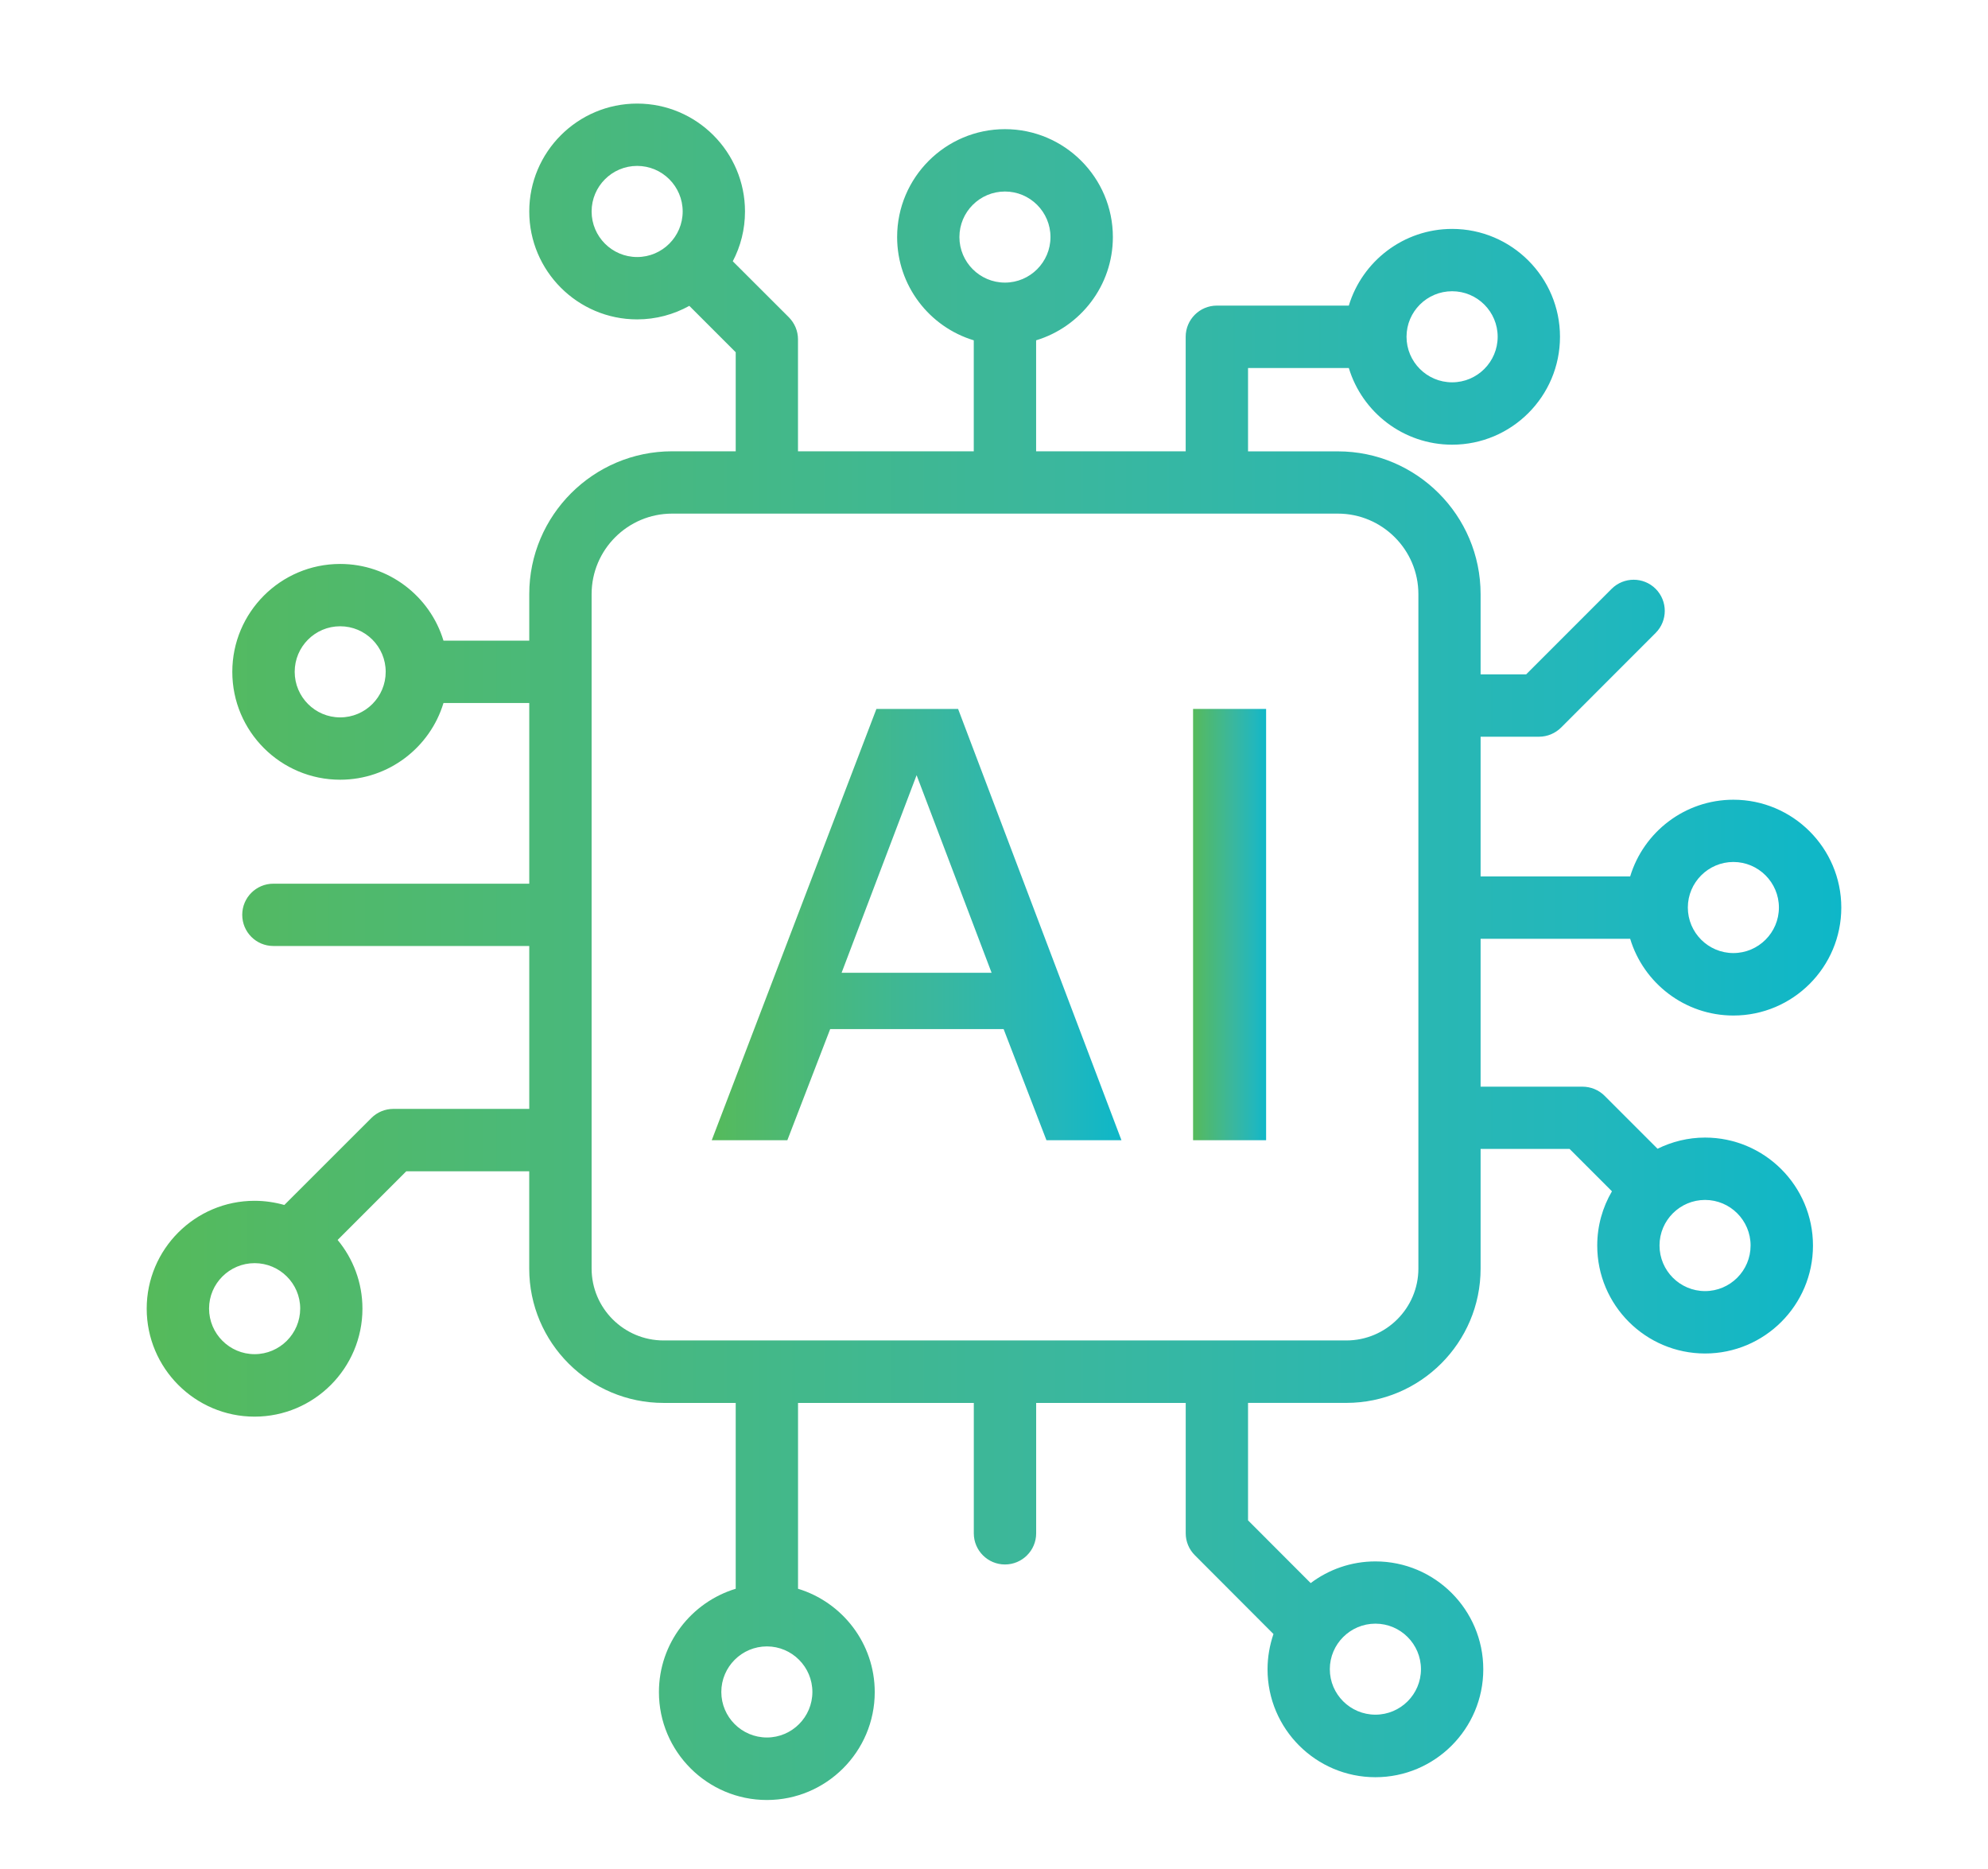 <?xml version="1.0" encoding="utf-8"?>
<!-- Generator: Adobe Illustrator 16.0.0, SVG Export Plug-In . SVG Version: 6.00 Build 0)  -->
<!DOCTYPE svg PUBLIC "-//W3C//DTD SVG 1.1//EN" "http://www.w3.org/Graphics/SVG/1.1/DTD/svg11.dtd">
<svg version="1.1" id="Calque_1" xmlns="http://www.w3.org/2000/svg" xmlns:xlink="http://www.w3.org/1999/xlink" x="0px" y="0px"
	 width="55.667px" height="52.333px" viewBox="0 0 55.667 52.333" enable-background="new 0 0 55.667 52.333" xml:space="preserve">
<linearGradient id="SVGID_1_" gradientUnits="userSpaceOnUse" x1="27.263" y1="85.694" x2="59.918" y2="85.694">
	<stop  offset="0" style="stop-color:#55BA5B"/>
	<stop  offset="0.119" style="stop-color:#50B96B"/>
	<stop  offset="0.546" style="stop-color:#3AB79E"/>
	<stop  offset="0.85" style="stop-color:#22B7BC"/>
	<stop  offset="1" style="stop-color:#0EB7C8"/>
</linearGradient>
<path fill="none" stroke="url(#SVGID_1_)" stroke-width="2" stroke-miterlimit="10" d="M36.417,87.845c0,0-0.778-6.888,4.164-12.676
	c0.435-0.511,0.671-1.159,0.671-1.828v-4.475c0,0,9.912,2.9,11.242,18.979c0,0,2.176-1.934,2.055-5.802
	c0,0,10.519,10.88-1.088,19.704c0,0,0.483-8.462-2.418-9.43c0,0-1.087,3.868-2.175,4.715c0,0,0.483-3.988-2.297-7.132l-0.121-3.385
	c0,0-6.045,1.813-6.407,10.517l-1.45-3.263c0,0-2.78,3.867-1.45,8.703c0,0-7.615-0.483-8.705-8.583
	c-1.088-8.1,3.263-13.66,3.263-13.66l1.451-1.934C33.152,78.296,34.24,85.548,36.417,87.845z"/>
<g>
	<g>
		<linearGradient id="SVGID_2_" gradientUnits="userSpaceOnUse" x1="-101.527" y1="19.804" x2="-79.381" y2="19.804">
			<stop  offset="0" style="stop-color:#55BA5B"/>
			<stop  offset="0.119" style="stop-color:#50B96B"/>
			<stop  offset="0.546" style="stop-color:#3AB79E"/>
			<stop  offset="0.85" style="stop-color:#22B7BC"/>
			<stop  offset="1" style="stop-color:#0EB7C8"/>
		</linearGradient>
		<path fill="none" stroke="url(#SVGID_2_)" stroke-width="1.5" stroke-miterlimit="10" d="M-99.841,12.163L-99.841,12.163
			c6.135-1.753,12.64-1.753,18.774,0l0,0c0.554,0.158,0.936,0.664,0.936,1.242v12.798c0,0.578-0.382,1.084-0.936,1.241l0,0
			c-6.135,1.755-12.639,1.755-18.774,0l0,0c-0.554-0.157-0.936-0.663-0.936-1.241V13.404
			C-100.777,12.827-100.396,12.321-99.841,12.163z"/>
		<linearGradient id="SVGID_3_" gradientUnits="userSpaceOnUse" x1="-93.551" y1="19.804" x2="-87.357" y2="19.804">
			<stop  offset="0" style="stop-color:#55BA5B"/>
			<stop  offset="0.119" style="stop-color:#50B96B"/>
			<stop  offset="0.546" style="stop-color:#3AB79E"/>
			<stop  offset="0.85" style="stop-color:#22B7BC"/>
			<stop  offset="1" style="stop-color:#0EB7C8"/>
		</linearGradient>
		<path fill="none" stroke="url(#SVGID_3_)" stroke-width="1.5" stroke-miterlimit="10" d="M-89.282,20.076
			c0.739-0.428,1.224-1.248,1.171-2.175c-0.073-1.195-1.054-2.155-2.251-2.203c-1.339-0.051-2.439,1.018-2.439,2.346
			c0,0.869,0.472,1.626,1.173,2.032l0,2.661c0,0.648,0.524,1.174,1.172,1.174l0,0c0.649,0,1.174-0.525,1.174-1.174V20.076z"/>
		<linearGradient id="SVGID_4_" gradientUnits="userSpaceOnUse" x1="-98.578" y1="5.03" x2="-82.331" y2="5.03">
			<stop  offset="0" style="stop-color:#55BA5B"/>
			<stop  offset="0.119" style="stop-color:#50B96B"/>
			<stop  offset="0.546" style="stop-color:#3AB79E"/>
			<stop  offset="0.85" style="stop-color:#22B7BC"/>
			<stop  offset="1" style="stop-color:#0EB7C8"/>
		</linearGradient>
		<path fill="none" stroke="url(#SVGID_4_)" stroke-width="1.5" stroke-miterlimit="10" d="M-97.828,11.653V6.531
			c0-4.072,3.301-7.373,7.372-7.373l0,0c4.072,0,7.375,3.301,7.375,7.373v5.122"/>
		<linearGradient id="SVGID_5_" gradientUnits="userSpaceOnUse" x1="-95.629" y1="6.156" x2="-85.28" y2="6.156">
			<stop  offset="0" style="stop-color:#55BA5B"/>
			<stop  offset="0.119" style="stop-color:#50B96B"/>
			<stop  offset="0.546" style="stop-color:#3AB79E"/>
			<stop  offset="0.85" style="stop-color:#22B7BC"/>
			<stop  offset="1" style="stop-color:#0EB7C8"/>
		</linearGradient>
		<path fill="none" stroke="url(#SVGID_5_)" stroke-width="1.5" stroke-miterlimit="10" d="M-94.879,10.955V6.531
			c0-2.443,1.981-4.424,4.424-4.424l0,0c2.443,0,4.426,1.981,4.426,4.424v4.317"/>
	</g>
	<linearGradient id="SVGID_6_" gradientUnits="userSpaceOnUse" x1="-82.747" y1="-4.389" x2="-73.539" y2="-4.389">
		<stop  offset="0" style="stop-color:#55BA5B"/>
		<stop  offset="0.119" style="stop-color:#50B96B"/>
		<stop  offset="0.546" style="stop-color:#3AB79E"/>
		<stop  offset="0.85" style="stop-color:#22B7BC"/>
		<stop  offset="1" style="stop-color:#0EB7C8"/>
	</linearGradient>
	<polyline fill="none" stroke="url(#SVGID_6_)" stroke-width="1.5" stroke-miterlimit="10" points="-81.997,-0.842 -81.997,-7.186 
		-73.539,-7.186 	"/>
	<linearGradient id="SVGID_7_" gradientUnits="userSpaceOnUse" x1="-78.277" y1="5.5" x2="-71.934" y2="5.5">
		<stop  offset="0" style="stop-color:#55BA5B"/>
		<stop  offset="0.119" style="stop-color:#50B96B"/>
		<stop  offset="0.546" style="stop-color:#3AB79E"/>
		<stop  offset="0.85" style="stop-color:#22B7BC"/>
		<stop  offset="1" style="stop-color:#0EB7C8"/>
	</linearGradient>
	
		<line fill="none" stroke="url(#SVGID_7_)" stroke-width="1.5" stroke-miterlimit="10" x1="-78.277" y1="5.5" x2="-71.934" y2="5.5"/>
	<linearGradient id="SVGID_8_" gradientUnits="userSpaceOnUse" x1="-74.289" y1="-7.186" x2="-67.54" y2="-7.186">
		<stop  offset="0" style="stop-color:#55BA5B"/>
		<stop  offset="0.119" style="stop-color:#50B96B"/>
		<stop  offset="0.546" style="stop-color:#3AB79E"/>
		<stop  offset="0.85" style="stop-color:#22B7BC"/>
		<stop  offset="1" style="stop-color:#0EB7C8"/>
	</linearGradient>
	<circle fill="none" stroke="url(#SVGID_8_)" stroke-width="1.5" stroke-miterlimit="10" cx="-70.915" cy="-7.186" r="2.624"/>
	<linearGradient id="SVGID_9_" gradientUnits="userSpaceOnUse" x1="-95.434" y1="-7.186" x2="-88.684" y2="-7.186">
		<stop  offset="0" style="stop-color:#55BA5B"/>
		<stop  offset="0.119" style="stop-color:#50B96B"/>
		<stop  offset="0.546" style="stop-color:#3AB79E"/>
		<stop  offset="0.85" style="stop-color:#22B7BC"/>
		<stop  offset="1" style="stop-color:#0EB7C8"/>
	</linearGradient>
	<circle fill="none" stroke="url(#SVGID_9_)" stroke-width="1.5" stroke-miterlimit="10" cx="-92.059" cy="-7.186" r="2.625"/>
	<linearGradient id="SVGID_10_" gradientUnits="userSpaceOnUse" x1="-72.684" y1="5.5" x2="-65.936" y2="5.5">
		<stop  offset="0" style="stop-color:#55BA5B"/>
		<stop  offset="0.119" style="stop-color:#50B96B"/>
		<stop  offset="0.546" style="stop-color:#3AB79E"/>
		<stop  offset="0.85" style="stop-color:#22B7BC"/>
		<stop  offset="1" style="stop-color:#0EB7C8"/>
	</linearGradient>
	<circle fill="none" stroke="url(#SVGID_10_)" stroke-width="1.5" stroke-miterlimit="10" cx="-69.31" cy="5.5" r="2.624"/>
	<linearGradient id="SVGID_11_" gradientUnits="userSpaceOnUse" x1="-72.684" y1="29.269" x2="-65.936" y2="29.269">
		<stop  offset="0" style="stop-color:#55BA5B"/>
		<stop  offset="0.119" style="stop-color:#50B96B"/>
		<stop  offset="0.546" style="stop-color:#3AB79E"/>
		<stop  offset="0.85" style="stop-color:#22B7BC"/>
		<stop  offset="1" style="stop-color:#0EB7C8"/>
	</linearGradient>
	<circle fill="none" stroke="url(#SVGID_11_)" stroke-width="1.5" stroke-miterlimit="10" cx="-69.31" cy="29.269" r="2.624"/>
	<linearGradient id="SVGID_12_" gradientUnits="userSpaceOnUse" x1="-75.654" y1="19.927" x2="-68.56" y2="19.927">
		<stop  offset="0" style="stop-color:#55BA5B"/>
		<stop  offset="0.119" style="stop-color:#50B96B"/>
		<stop  offset="0.546" style="stop-color:#3AB79E"/>
		<stop  offset="0.85" style="stop-color:#22B7BC"/>
		<stop  offset="1" style="stop-color:#0EB7C8"/>
	</linearGradient>
	<polyline fill="none" stroke="url(#SVGID_12_)" stroke-width="1.5" stroke-miterlimit="10" points="-75.654,13.958 -69.31,13.958 
		-69.31,26.646 	"/>
	<linearGradient id="SVGID_13_" gradientUnits="userSpaceOnUse" x1="-111.598" y1="32.27" x2="-102.391" y2="32.27">
		<stop  offset="0" style="stop-color:#55BA5B"/>
		<stop  offset="0.119" style="stop-color:#50B96B"/>
		<stop  offset="0.546" style="stop-color:#3AB79E"/>
		<stop  offset="0.85" style="stop-color:#22B7BC"/>
		<stop  offset="1" style="stop-color:#0EB7C8"/>
	</linearGradient>
	<polyline fill="none" stroke="url(#SVGID_13_)" stroke-width="1.5" stroke-miterlimit="10" points="-103.141,28.723 
		-103.141,35.066 -111.598,35.066 	"/>
	<linearGradient id="SVGID_14_" gradientUnits="userSpaceOnUse" x1="-111.598" y1="22.379" x2="-105.256" y2="22.379">
		<stop  offset="0" style="stop-color:#55BA5B"/>
		<stop  offset="0.119" style="stop-color:#50B96B"/>
		<stop  offset="0.546" style="stop-color:#3AB79E"/>
		<stop  offset="0.85" style="stop-color:#22B7BC"/>
		<stop  offset="1" style="stop-color:#0EB7C8"/>
	</linearGradient>
	
		<line fill="none" stroke="url(#SVGID_14_)" stroke-width="1.5" stroke-miterlimit="10" x1="-105.256" y1="22.379" x2="-111.598" y2="22.379"/>
	<linearGradient id="SVGID_15_" gradientUnits="userSpaceOnUse" x1="-117.597" y1="35.065" x2="-110.848" y2="35.065">
		<stop  offset="0" style="stop-color:#55BA5B"/>
		<stop  offset="0.119" style="stop-color:#50B96B"/>
		<stop  offset="0.546" style="stop-color:#3AB79E"/>
		<stop  offset="0.85" style="stop-color:#22B7BC"/>
		<stop  offset="1" style="stop-color:#0EB7C8"/>
	</linearGradient>
	<circle fill="none" stroke="url(#SVGID_15_)" stroke-width="1.5" stroke-miterlimit="10" cx="-114.223" cy="35.066" r="2.625"/>
	<linearGradient id="SVGID_16_" gradientUnits="userSpaceOnUse" x1="-117.597" y1="22.378" x2="-110.848" y2="22.378">
		<stop  offset="0" style="stop-color:#55BA5B"/>
		<stop  offset="0.119" style="stop-color:#50B96B"/>
		<stop  offset="0.546" style="stop-color:#3AB79E"/>
		<stop  offset="0.85" style="stop-color:#22B7BC"/>
		<stop  offset="1" style="stop-color:#0EB7C8"/>
	</linearGradient>
	<circle fill="none" stroke="url(#SVGID_16_)" stroke-width="1.5" stroke-miterlimit="10" cx="-114.223" cy="22.379" r="2.625"/>
	<linearGradient id="SVGID_17_" gradientUnits="userSpaceOnUse" x1="-115.057" y1="-1.903" x2="-108.309" y2="-1.903">
		<stop  offset="0" style="stop-color:#55BA5B"/>
		<stop  offset="0.119" style="stop-color:#50B96B"/>
		<stop  offset="0.546" style="stop-color:#3AB79E"/>
		<stop  offset="0.85" style="stop-color:#22B7BC"/>
		<stop  offset="1" style="stop-color:#0EB7C8"/>
	</linearGradient>
	<circle fill="none" stroke="url(#SVGID_17_)" stroke-width="1.5" stroke-miterlimit="10" cx="-111.683" cy="-1.903" r="2.624"/>
	<linearGradient id="SVGID_18_" gradientUnits="userSpaceOnUse" x1="-112.433" y1="7.439" x2="-105.34" y2="7.439">
		<stop  offset="0" style="stop-color:#55BA5B"/>
		<stop  offset="0.119" style="stop-color:#50B96B"/>
		<stop  offset="0.546" style="stop-color:#3AB79E"/>
		<stop  offset="0.85" style="stop-color:#22B7BC"/>
		<stop  offset="1" style="stop-color:#0EB7C8"/>
	</linearGradient>
	<polyline fill="none" stroke="url(#SVGID_18_)" stroke-width="1.5" stroke-miterlimit="10" points="-105.34,13.408 
		-111.683,13.408 -111.683,0.721 	"/>
	<linearGradient id="SVGID_19_" gradientUnits="userSpaceOnUse" x1="-103.891" y1="-1.218" x2="-94.684" y2="-1.218">
		<stop  offset="0" style="stop-color:#55BA5B"/>
		<stop  offset="0.119" style="stop-color:#50B96B"/>
		<stop  offset="0.546" style="stop-color:#3AB79E"/>
		<stop  offset="0.85" style="stop-color:#22B7BC"/>
		<stop  offset="1" style="stop-color:#0EB7C8"/>
	</linearGradient>
	<polyline fill="none" stroke="url(#SVGID_19_)" stroke-width="1.5" stroke-miterlimit="10" points="-103.141,5.5 -103.141,-7.186 
		-94.684,-7.186 	"/>
	<linearGradient id="SVGID_20_" gradientUnits="userSpaceOnUse" x1="-89.6" y1="35.905" x2="-82.852" y2="35.905">
		<stop  offset="0" style="stop-color:#55BA5B"/>
		<stop  offset="0.119" style="stop-color:#50B96B"/>
		<stop  offset="0.546" style="stop-color:#3AB79E"/>
		<stop  offset="0.85" style="stop-color:#22B7BC"/>
		<stop  offset="1" style="stop-color:#0EB7C8"/>
	</linearGradient>
	<circle fill="none" stroke="url(#SVGID_20_)" stroke-width="1.5" stroke-miterlimit="10" cx="-86.226" cy="35.904" r="2.624"/>
	<linearGradient id="SVGID_21_" gradientUnits="userSpaceOnUse" x1="-83.602" y1="29.936" x2="-74.394" y2="29.936">
		<stop  offset="0" style="stop-color:#55BA5B"/>
		<stop  offset="0.119" style="stop-color:#50B96B"/>
		<stop  offset="0.546" style="stop-color:#3AB79E"/>
		<stop  offset="0.85" style="stop-color:#22B7BC"/>
		<stop  offset="1" style="stop-color:#0EB7C8"/>
	</linearGradient>
	<polyline fill="none" stroke="url(#SVGID_21_)" stroke-width="1.5" stroke-miterlimit="10" points="-75.144,23.219 -75.144,35.904 
		-83.602,35.904 	"/>
</g>
<g>
	<linearGradient id="SVGID_22_" gradientUnits="userSpaceOnUse" x1="19.93" y1="25.886" x2="31.402" y2="25.886">
		<stop  offset="0" style="stop-color:#55BA5B"/>
		<stop  offset="0.119" style="stop-color:#50B96B"/>
		<stop  offset="0.546" style="stop-color:#3AB79E"/>
		<stop  offset="0.85" style="stop-color:#22B7BC"/>
		<stop  offset="1" style="stop-color:#0EB7C8"/>
	</linearGradient>
	<path fill="url(#SVGID_22_)" d="M24.541,19.848L19.93,31.923h2.117l1.199-3.111h4.857l1.199,3.111h2.1l-4.574-12.075H24.541z
		 M23.566,27.235l2.1-5.532l2.1,5.532H23.566z"/>
	<linearGradient id="SVGID_23_" gradientUnits="userSpaceOnUse" x1="33.408" y1="25.886" x2="35.453" y2="25.886">
		<stop  offset="0" style="stop-color:#55BA5B"/>
		<stop  offset="0.119" style="stop-color:#50B96B"/>
		<stop  offset="0.546" style="stop-color:#3AB79E"/>
		<stop  offset="0.85" style="stop-color:#22B7BC"/>
		<stop  offset="1" style="stop-color:#0EB7C8"/>
	</linearGradient>
	<rect x="33.408" y="19.848" fill="url(#SVGID_23_)" width="2.045" height="12.075"/>
	<linearGradient id="SVGID_24_" gradientUnits="userSpaceOnUse" x1="4.109" y1="26.646" x2="51.559" y2="26.646">
		<stop  offset="0" style="stop-color:#55BA5B"/>
		<stop  offset="0.119" style="stop-color:#50B96B"/>
		<stop  offset="0.546" style="stop-color:#3AB79E"/>
		<stop  offset="0.85" style="stop-color:#22B7BC"/>
		<stop  offset="1" style="stop-color:#0EB7C8"/>
	</linearGradient>
	<path fill="url(#SVGID_24_)" d="M47.744,31.849c-0.477,0-0.928,0.115-1.33,0.313l-1.484-1.484
		c-0.162-0.162-0.387-0.254-0.617-0.254h-2.854v-4.141h4.188c0.375,1.241,1.529,2.149,2.891,2.149c1.666,0,3.021-1.355,3.021-3.022
		c0-1.664-1.355-3.02-3.021-3.02c-1.361,0-2.516,0.906-2.891,2.148h-4.188v-3.912h1.637c0.23,0,0.453-0.093,0.619-0.258l2.646-2.648
		c0.34-0.341,0.34-0.893,0-1.234c-0.34-0.34-0.893-0.34-1.234,0.001l-2.393,2.394h-1.275v-2.246c0-2.204-1.793-3.998-3.996-3.998
		h-2.516v-2.334h2.822c0.375,1.242,1.531,2.147,2.893,2.147c1.666,0,3.02-1.354,3.02-3.021c0-1.664-1.354-3.02-3.02-3.02
		c-1.361,0-2.518,0.906-2.893,2.147h-3.695c-0.482,0-0.873,0.392-0.873,0.872v3.207h-4.188V9.528
		C30.252,9.153,31.162,8,31.162,6.637c0-1.665-1.355-3.021-3.021-3.021s-3.02,1.355-3.02,3.021c0,1.362,0.904,2.516,2.146,2.891
		v3.107h-4.922V9.5c0-0.231-0.092-0.451-0.256-0.617l-1.57-1.568c0.219-0.418,0.342-0.891,0.342-1.394
		c0-1.666-1.355-3.021-3.02-3.021c-1.666,0-3.021,1.354-3.021,3.021c0,1.665,1.355,3.021,3.021,3.021
		c0.529,0,1.027-0.138,1.461-0.379l1.299,1.299v2.773H18.82c-2.205,0-4,1.794-4,3.998v1.303h-2.402
		c-0.375-1.241-1.531-2.147-2.893-2.147c-1.666,0-3.02,1.354-3.02,3.021s1.354,3.02,3.02,3.02c1.361,0,2.518-0.906,2.893-2.147
		h2.402v5.058H7.654c-0.48,0-0.871,0.389-0.871,0.871c0,0.484,0.391,0.873,0.871,0.873h7.166v4.561h-3.807
		c-0.23,0-0.453,0.092-0.617,0.258l-2.434,2.432c-0.264-0.074-0.543-0.117-0.834-0.117c-1.664,0-3.02,1.354-3.02,3.02
		s1.355,3.023,3.02,3.023c1.666,0,3.021-1.357,3.021-3.023c0-0.73-0.262-1.402-0.695-1.924l1.922-1.922h3.443v2.725
		c0,2.074,1.688,3.76,3.762,3.76h2.02v5.203c-1.242,0.377-2.15,1.529-2.15,2.893c0,1.666,1.357,3.021,3.023,3.021
		c1.664,0,3.02-1.355,3.02-3.021c0-1.363-0.908-2.516-2.148-2.893v-5.203h4.922v3.652c0,0.48,0.391,0.871,0.873,0.871
		c0.48,0,0.873-0.391,0.873-0.871v-3.652h4.188v3.652c0,0.229,0.092,0.451,0.258,0.615l2.199,2.203
		c-0.105,0.309-0.166,0.641-0.166,0.988c0,1.666,1.355,3.021,3.021,3.021s3.02-1.355,3.02-3.021c0-1.668-1.354-3.021-3.02-3.021
		c-0.68,0-1.309,0.227-1.813,0.607l-1.754-1.756v-3.289h2.752c2.072,0,3.76-1.686,3.76-3.76v-3.35h2.492l1.186,1.186
		c-0.262,0.447-0.412,0.965-0.412,1.52c0,1.668,1.355,3.021,3.02,3.021c1.666,0,3.021-1.354,3.021-3.021
		C50.766,33.204,49.41,31.849,47.744,31.849z M48.537,24.133c0.703,0,1.275,0.574,1.275,1.275c0,0.703-0.572,1.275-1.275,1.275
		s-1.275-0.572-1.275-1.275C47.262,24.708,47.834,24.133,48.537,24.133z M40.662,8.154c0.703,0,1.275,0.571,1.275,1.274
		c0,0.704-0.572,1.276-1.275,1.276c-0.705,0-1.277-0.572-1.277-1.276C39.385,8.725,39.957,8.154,40.662,8.154z M26.865,6.637
		c0-0.704,0.572-1.275,1.275-1.275s1.275,0.571,1.275,1.275c0,0.703-0.572,1.275-1.275,1.275S26.865,7.34,26.865,6.637z
		 M16.566,5.921c0-0.704,0.572-1.276,1.275-1.276s1.275,0.572,1.275,1.276c0,0.702-0.572,1.275-1.275,1.275
		S16.566,6.624,16.566,5.921z M9.525,20.085c-0.703,0-1.273-0.573-1.273-1.276c0-0.704,0.57-1.275,1.273-1.275
		c0.705,0,1.275,0.571,1.275,1.275C10.801,19.512,10.23,20.085,9.525,20.085z M7.129,37.913c-0.701,0-1.275-0.572-1.275-1.277
		c0-0.701,0.574-1.271,1.275-1.271c0.703,0,1.277,0.57,1.277,1.271C8.406,37.341,7.832,37.913,7.129,37.913z M22.748,47.37
		c0,0.703-0.572,1.275-1.273,1.275c-0.705,0-1.277-0.572-1.277-1.275c0-0.701,0.572-1.275,1.277-1.275
		C22.176,46.095,22.748,46.669,22.748,47.37z M38.514,45.458c0.703,0,1.275,0.572,1.275,1.275s-0.572,1.273-1.275,1.273
		s-1.277-0.57-1.277-1.273S37.811,45.458,38.514,45.458z M39.717,35.515c0,1.111-0.906,2.014-2.018,2.014H18.582
		c-1.111,0-2.016-0.902-2.016-2.014V16.633c0-1.242,1.012-2.253,2.254-2.253h18.643c1.24,0,2.254,1.011,2.254,2.253V35.515z
		 M47.744,36.147c-0.703,0-1.275-0.572-1.275-1.277c0-0.703,0.572-1.275,1.275-1.275s1.275,0.572,1.275,1.275
		C49.02,35.575,48.447,36.147,47.744,36.147z"/>
</g>
<linearGradient id="SVGID_25_" gradientUnits="userSpaceOnUse" x1="-81.098" y1="90.32" x2="-70.048" y2="90.32">
	<stop  offset="0" style="stop-color:#55BA5B"/>
	<stop  offset="0.119" style="stop-color:#50B96B"/>
	<stop  offset="0.546" style="stop-color:#3AB79E"/>
	<stop  offset="0.85" style="stop-color:#22B7BC"/>
	<stop  offset="1" style="stop-color:#0EB7C8"/>
</linearGradient>
<path fill="none" stroke="url(#SVGID_25_)" stroke-width="1.5" stroke-miterlimit="10" d="M-70.061,100.708
	c-2.625-0.044-5.245-1.079-7.249-3.102c-4.051-4.088-4.052-10.668,0.002-14.69c2.004-1.988,4.621-2.981,7.246-2.983"/>
<linearGradient id="SVGID_26_" gradientUnits="userSpaceOnUse" x1="-94.297" y1="90.321" x2="-52.293" y2="90.321">
	<stop  offset="0" style="stop-color:#55BA5B"/>
	<stop  offset="0.119" style="stop-color:#50B96B"/>
	<stop  offset="0.546" style="stop-color:#3AB79E"/>
	<stop  offset="0.85" style="stop-color:#22B7BC"/>
	<stop  offset="1" style="stop-color:#0EB7C8"/>
</linearGradient>
<path fill="none" stroke="url(#SVGID_26_)" stroke-width="1.5" stroke-miterlimit="10" d="M-52.821,106.66l-1.827,1.813
	c-0.127,0.127-0.333,0.131-0.47,0.009l-4.177-3.75c-0.118-0.108-0.297-0.117-0.427-0.023c-1.818,1.303-3.833,2.203-5.926,2.721
	c-0.145,0.035-0.249,0.159-0.257,0.308l-0.348,5.891c-0.01,0.181-0.158,0.32-0.34,0.318l-5.284-0.044
	c-0.181-0.001-0.331-0.146-0.343-0.326l-0.331-5.59c-0.009-0.161-0.13-0.293-0.289-0.32c-2.141-0.363-4.218-1.127-6.133-2.282
	c-0.129-0.077-0.292-0.065-0.402,0.034l-4.407,3.884c-0.135,0.12-0.34,0.113-0.469-0.018l-3.737-3.771
	c-0.128-0.127-0.135-0.334-0.015-0.468l3.716-4.152c0.107-0.119,0.114-0.297,0.019-0.428c-1.313-1.83-2.231-3.853-2.761-5.951
	c-0.037-0.146-0.162-0.251-0.312-0.262l-5.884-0.392c-0.182-0.013-0.324-0.163-0.324-0.345v-5.29c0-0.18,0.141-0.328,0.321-0.338
	l5.586-0.288c0.16-0.009,0.29-0.126,0.315-0.284c0.348-2.141,1.094-4.215,2.236-6.125c0.077-0.127,0.062-0.289-0.037-0.402
	l-3.917-4.44c-0.12-0.136-0.115-0.342,0.014-0.47l3.738-3.71c0.128-0.126,0.333-0.131,0.469-0.009l4.175,3.749
	c0.121,0.108,0.298,0.116,0.428,0.024c0.907-0.65,1.863-1.201,2.854-1.653c0.994-0.454,2.024-0.809,3.073-1.067
	c0.145-0.034,0.25-0.158,0.258-0.307l0.346-5.892c0.011-0.181,0.16-0.319,0.34-0.318l5.285,0.045
	c0.181,0.001,0.331,0.144,0.342,0.325l0.33,5.588c0.009,0.16,0.129,0.293,0.289,0.32c2.141,0.363,4.22,1.128,6.133,2.284
	c0.13,0.077,0.292,0.065,0.405-0.032l4.413-3.893c0.132-0.117,0.333-0.111,0.461,0.012l2.229,2.123"/>
<linearGradient id="SVGID_27_" gradientUnits="userSpaceOnUse" x1="-67.436" y1="79.606" x2="-62.881" y2="79.606">
	<stop  offset="0" style="stop-color:#55BA5B"/>
	<stop  offset="0.119" style="stop-color:#50B96B"/>
	<stop  offset="0.546" style="stop-color:#3AB79E"/>
	<stop  offset="0.85" style="stop-color:#22B7BC"/>
	<stop  offset="1" style="stop-color:#0EB7C8"/>
</linearGradient>
<path fill="none" stroke="url(#SVGID_27_)" stroke-width="1.5" stroke-miterlimit="10" d="M-63.737,78.845
	c-0.071-0.248-0.174-0.466-0.309-0.653c-0.132-0.188-0.295-0.339-0.485-0.454c-0.188-0.113-0.4-0.172-0.634-0.172
	s-0.443,0.057-0.631,0.169s-0.348,0.263-0.479,0.45c-0.131,0.188-0.232,0.404-0.305,0.65c-0.07,0.246-0.105,0.5-0.105,0.764
	c0,0.268,0.035,0.525,0.105,0.771c0.072,0.246,0.175,0.463,0.309,0.65c0.133,0.188,0.295,0.338,0.485,0.453
	c0.191,0.114,0.402,0.172,0.636,0.172c0.232,0,0.441-0.057,0.63-0.168c0.188-0.112,0.348-0.263,0.479-0.451
	c0.132-0.188,0.232-0.402,0.304-0.646s0.106-0.5,0.106-0.768C-63.631,79.349-63.666,79.093-63.737,78.845z"/>
<linearGradient id="SVGID_28_" gradientUnits="userSpaceOnUse" x1="-60.861" y1="79.509" x2="-59.361" y2="79.509">
	<stop  offset="0" style="stop-color:#55BA5B"/>
	<stop  offset="0.119" style="stop-color:#50B96B"/>
	<stop  offset="0.546" style="stop-color:#3AB79E"/>
	<stop  offset="0.85" style="stop-color:#22B7BC"/>
	<stop  offset="1" style="stop-color:#0EB7C8"/>
</linearGradient>
<line fill="none" stroke="url(#SVGID_28_)" stroke-width="1.5" stroke-miterlimit="10" x1="-60.111" y1="82.089" x2="-60.111" y2="76.928"/>
<linearGradient id="SVGID_29_" gradientUnits="userSpaceOnUse" x1="-57.34" y1="79.606" x2="-52.784" y2="79.606">
	<stop  offset="0" style="stop-color:#55BA5B"/>
	<stop  offset="0.119" style="stop-color:#50B96B"/>
	<stop  offset="0.546" style="stop-color:#3AB79E"/>
	<stop  offset="0.85" style="stop-color:#22B7BC"/>
	<stop  offset="1" style="stop-color:#0EB7C8"/>
</linearGradient>
<path fill="none" stroke="url(#SVGID_29_)" stroke-width="1.5" stroke-miterlimit="10" d="M-53.641,78.845
	c-0.071-0.248-0.174-0.466-0.309-0.653c-0.134-0.188-0.295-0.339-0.485-0.454c-0.191-0.113-0.402-0.172-0.636-0.172
	c-0.231,0-0.441,0.057-0.629,0.169c-0.189,0.112-0.349,0.263-0.48,0.45s-0.232,0.404-0.304,0.65s-0.106,0.5-0.106,0.764
	c0,0.268,0.035,0.525,0.106,0.771s0.174,0.463,0.306,0.65c0.135,0.188,0.296,0.338,0.486,0.453c0.19,0.114,0.402,0.172,0.635,0.172
	c0.234,0,0.444-0.057,0.63-0.168c0.189-0.112,0.351-0.263,0.479-0.451c0.133-0.188,0.235-0.402,0.307-0.646s0.106-0.5,0.106-0.768
	C-53.534,79.349-53.569,79.093-53.641,78.845z"/>
<linearGradient id="SVGID_30_" gradientUnits="userSpaceOnUse" x1="-50.765" y1="79.509" x2="-49.265" y2="79.509">
	<stop  offset="0" style="stop-color:#55BA5B"/>
	<stop  offset="0.119" style="stop-color:#50B96B"/>
	<stop  offset="0.546" style="stop-color:#3AB79E"/>
	<stop  offset="0.85" style="stop-color:#22B7BC"/>
	<stop  offset="1" style="stop-color:#0EB7C8"/>
</linearGradient>
<line fill="none" stroke="url(#SVGID_30_)" stroke-width="1.5" stroke-miterlimit="10" x1="-50.015" y1="82.089" x2="-50.015" y2="76.928"/>
<linearGradient id="SVGID_31_" gradientUnits="userSpaceOnUse" x1="-47.246" y1="79.606" x2="-42.69" y2="79.606">
	<stop  offset="0" style="stop-color:#55BA5B"/>
	<stop  offset="0.119" style="stop-color:#50B96B"/>
	<stop  offset="0.546" style="stop-color:#3AB79E"/>
	<stop  offset="0.85" style="stop-color:#22B7BC"/>
	<stop  offset="1" style="stop-color:#0EB7C8"/>
</linearGradient>
<path fill="none" stroke="url(#SVGID_31_)" stroke-width="1.5" stroke-miterlimit="10" d="M-43.546,78.845
	c-0.071-0.248-0.175-0.466-0.307-0.653c-0.137-0.188-0.295-0.339-0.485-0.454c-0.191-0.113-0.402-0.172-0.636-0.172
	c-0.232,0-0.443,0.057-0.632,0.169c-0.187,0.112-0.348,0.263-0.478,0.45c-0.132,0.188-0.235,0.404-0.307,0.65
	c-0.07,0.246-0.106,0.5-0.106,0.764c0,0.268,0.036,0.525,0.106,0.771c0.071,0.246,0.175,0.463,0.309,0.65
	c0.135,0.188,0.296,0.338,0.485,0.453c0.189,0.114,0.4,0.172,0.636,0.172c0.231,0,0.443-0.057,0.63-0.168
	c0.188-0.112,0.348-0.263,0.479-0.451c0.132-0.188,0.233-0.402,0.305-0.646c0.07-0.244,0.106-0.5,0.106-0.768
	C-43.439,79.349-43.476,79.093-43.546,78.845z"/>
<linearGradient id="SVGID_32_" gradientUnits="userSpaceOnUse" x1="-66.131" y1="85.847" x2="-64.631" y2="85.847">
	<stop  offset="0" style="stop-color:#55BA5B"/>
	<stop  offset="0.119" style="stop-color:#50B96B"/>
	<stop  offset="0.546" style="stop-color:#3AB79E"/>
	<stop  offset="0.85" style="stop-color:#22B7BC"/>
	<stop  offset="1" style="stop-color:#0EB7C8"/>
</linearGradient>
<line fill="none" stroke="url(#SVGID_32_)" stroke-width="1.5" stroke-miterlimit="10" x1="-65.381" y1="88.427" x2="-65.381" y2="83.266"/>
<linearGradient id="SVGID_33_" gradientUnits="userSpaceOnUse" x1="-66.131" y1="92.792" x2="-64.631" y2="92.792">
	<stop  offset="0" style="stop-color:#55BA5B"/>
	<stop  offset="0.119" style="stop-color:#50B96B"/>
	<stop  offset="0.546" style="stop-color:#3AB79E"/>
	<stop  offset="0.85" style="stop-color:#22B7BC"/>
	<stop  offset="1" style="stop-color:#0EB7C8"/>
</linearGradient>
<line fill="none" stroke="url(#SVGID_33_)" stroke-width="1.5" stroke-miterlimit="10" x1="-65.381" y1="95.373" x2="-65.381" y2="90.212"/>
<linearGradient id="SVGID_34_" gradientUnits="userSpaceOnUse" x1="-62.556" y1="92.792" x2="-61.056" y2="92.792">
	<stop  offset="0" style="stop-color:#55BA5B"/>
	<stop  offset="0.119" style="stop-color:#50B96B"/>
	<stop  offset="0.546" style="stop-color:#3AB79E"/>
	<stop  offset="0.85" style="stop-color:#22B7BC"/>
	<stop  offset="1" style="stop-color:#0EB7C8"/>
</linearGradient>
<line fill="none" stroke="url(#SVGID_34_)" stroke-width="1.5" stroke-miterlimit="10" x1="-61.806" y1="95.373" x2="-61.806" y2="90.212"/>
<linearGradient id="SVGID_35_" gradientUnits="userSpaceOnUse" x1="-45.717" y1="92.792" x2="-44.217" y2="92.792">
	<stop  offset="0" style="stop-color:#55BA5B"/>
	<stop  offset="0.119" style="stop-color:#50B96B"/>
	<stop  offset="0.546" style="stop-color:#3AB79E"/>
	<stop  offset="0.85" style="stop-color:#22B7BC"/>
	<stop  offset="1" style="stop-color:#0EB7C8"/>
</linearGradient>
<line fill="none" stroke="url(#SVGID_35_)" stroke-width="1.5" stroke-miterlimit="10" x1="-44.967" y1="95.373" x2="-44.967" y2="90.212"/>
<linearGradient id="SVGID_36_" gradientUnits="userSpaceOnUse" x1="-62.556" y1="85.944" x2="-58" y2="85.944">
	<stop  offset="0" style="stop-color:#55BA5B"/>
	<stop  offset="0.119" style="stop-color:#50B96B"/>
	<stop  offset="0.546" style="stop-color:#3AB79E"/>
	<stop  offset="0.85" style="stop-color:#22B7BC"/>
	<stop  offset="1" style="stop-color:#0EB7C8"/>
</linearGradient>
<path fill="none" stroke="url(#SVGID_36_)" stroke-width="1.5" stroke-miterlimit="10" d="M-58.856,85.183
	c-0.071-0.248-0.175-0.465-0.308-0.653c-0.134-0.188-0.296-0.339-0.486-0.454c-0.188-0.113-0.4-0.171-0.635-0.171
	c-0.232,0-0.441,0.056-0.631,0.169c-0.188,0.111-0.348,0.262-0.479,0.449s-0.232,0.404-0.304,0.65s-0.106,0.5-0.106,0.764
	c0,0.269,0.035,0.525,0.106,0.771s0.174,0.463,0.308,0.65c0.135,0.188,0.296,0.339,0.486,0.453c0.188,0.114,0.4,0.172,0.635,0.172
	c0.232,0,0.442-0.057,0.63-0.168c0.187-0.113,0.348-0.262,0.48-0.45c0.129-0.188,0.232-0.403,0.304-0.647
	c0.07-0.244,0.106-0.5,0.106-0.768C-58.75,85.688-58.786,85.431-58.856,85.183z"/>
<linearGradient id="SVGID_37_" gradientUnits="userSpaceOnUse" x1="-55.924" y1="85.847" x2="-54.424" y2="85.847">
	<stop  offset="0" style="stop-color:#55BA5B"/>
	<stop  offset="0.119" style="stop-color:#50B96B"/>
	<stop  offset="0.546" style="stop-color:#3AB79E"/>
	<stop  offset="0.85" style="stop-color:#22B7BC"/>
	<stop  offset="1" style="stop-color:#0EB7C8"/>
</linearGradient>
<line fill="none" stroke="url(#SVGID_37_)" stroke-width="1.5" stroke-miterlimit="10" x1="-55.174" y1="88.427" x2="-55.174" y2="83.266"/>
<linearGradient id="SVGID_38_" gradientUnits="userSpaceOnUse" x1="-52.349" y1="85.944" x2="-47.793" y2="85.944">
	<stop  offset="0" style="stop-color:#55BA5B"/>
	<stop  offset="0.119" style="stop-color:#50B96B"/>
	<stop  offset="0.546" style="stop-color:#3AB79E"/>
	<stop  offset="0.85" style="stop-color:#22B7BC"/>
	<stop  offset="1" style="stop-color:#0EB7C8"/>
</linearGradient>
<path fill="none" stroke="url(#SVGID_38_)" stroke-width="1.5" stroke-miterlimit="10" d="M-48.649,85.183
	c-0.071-0.248-0.174-0.465-0.308-0.653s-0.295-0.339-0.486-0.454c-0.19-0.113-0.401-0.171-0.634-0.171
	c-0.233,0-0.442,0.056-0.631,0.169c-0.188,0.111-0.349,0.262-0.48,0.449s-0.232,0.404-0.303,0.65
	c-0.072,0.246-0.107,0.5-0.107,0.764c0,0.269,0.035,0.525,0.107,0.771c0.07,0.246,0.173,0.463,0.308,0.65
	c0.132,0.188,0.295,0.339,0.486,0.453c0.188,0.114,0.399,0.172,0.634,0.172c0.233,0,0.442-0.057,0.631-0.168
	c0.187-0.113,0.348-0.262,0.479-0.45c0.13-0.188,0.232-0.403,0.304-0.647c0.072-0.244,0.106-0.5,0.106-0.768
	C-48.543,85.688-48.577,85.431-48.649,85.183z"/>
<linearGradient id="SVGID_39_" gradientUnits="userSpaceOnUse" x1="-58.98" y1="92.791" x2="-54.424" y2="92.791">
	<stop  offset="0" style="stop-color:#55BA5B"/>
	<stop  offset="0.119" style="stop-color:#50B96B"/>
	<stop  offset="0.546" style="stop-color:#3AB79E"/>
	<stop  offset="0.85" style="stop-color:#22B7BC"/>
	<stop  offset="1" style="stop-color:#0EB7C8"/>
</linearGradient>
<path fill="none" stroke="url(#SVGID_39_)" stroke-width="1.5" stroke-miterlimit="10" d="M-55.281,92.03
	c-0.07-0.248-0.174-0.467-0.308-0.653c-0.134-0.188-0.295-0.34-0.485-0.454c-0.189-0.113-0.4-0.171-0.636-0.171
	c-0.232,0-0.444,0.056-0.63,0.169c-0.188,0.112-0.348,0.262-0.479,0.45c-0.132,0.188-0.232,0.404-0.305,0.649
	c-0.07,0.247-0.106,0.501-0.106,0.764c0,0.269,0.036,0.525,0.106,0.771c0.072,0.244,0.175,0.463,0.309,0.65
	c0.134,0.188,0.296,0.339,0.483,0.453c0.19,0.114,0.403,0.171,0.635,0.171c0.234,0,0.444-0.056,0.633-0.167
	c0.187-0.112,0.348-0.262,0.478-0.45c0.132-0.188,0.235-0.403,0.306-0.647c0.071-0.244,0.107-0.5,0.107-0.768
	C-55.174,92.534-55.21,92.279-55.281,92.03z"/>
<linearGradient id="SVGID_40_" gradientUnits="userSpaceOnUse" x1="-52.349" y1="92.791" x2="-47.793" y2="92.791">
	<stop  offset="0" style="stop-color:#55BA5B"/>
	<stop  offset="0.119" style="stop-color:#50B96B"/>
	<stop  offset="0.546" style="stop-color:#3AB79E"/>
	<stop  offset="0.85" style="stop-color:#22B7BC"/>
	<stop  offset="1" style="stop-color:#0EB7C8"/>
</linearGradient>
<path fill="none" stroke="url(#SVGID_40_)" stroke-width="1.5" stroke-miterlimit="10" d="M-48.649,92.03
	c-0.071-0.248-0.174-0.467-0.308-0.653c-0.134-0.188-0.295-0.34-0.486-0.454c-0.19-0.113-0.401-0.171-0.634-0.171
	c-0.233,0-0.442,0.056-0.631,0.169c-0.188,0.112-0.349,0.262-0.48,0.45c-0.132,0.188-0.232,0.404-0.303,0.649
	c-0.072,0.247-0.107,0.501-0.107,0.764c0,0.269,0.035,0.525,0.107,0.771c0.07,0.244,0.173,0.463,0.308,0.65
	c0.132,0.188,0.295,0.339,0.486,0.453c0.188,0.114,0.399,0.171,0.634,0.171c0.233,0,0.442-0.056,0.631-0.167
	c0.187-0.112,0.348-0.262,0.479-0.45c0.13-0.188,0.232-0.403,0.304-0.647c0.072-0.244,0.106-0.5,0.106-0.768
	C-48.543,92.534-48.577,92.279-48.649,92.03z"/>
<linearGradient id="SVGID_41_" gradientUnits="userSpaceOnUse" x1="-45.717" y1="85.847" x2="-44.217" y2="85.847">
	<stop  offset="0" style="stop-color:#55BA5B"/>
	<stop  offset="0.119" style="stop-color:#50B96B"/>
	<stop  offset="0.546" style="stop-color:#3AB79E"/>
	<stop  offset="0.85" style="stop-color:#22B7BC"/>
	<stop  offset="1" style="stop-color:#0EB7C8"/>
</linearGradient>
<line fill="none" stroke="url(#SVGID_41_)" stroke-width="1.5" stroke-miterlimit="10" x1="-44.967" y1="88.427" x2="-44.967" y2="83.266"/>
<linearGradient id="SVGID_42_" gradientUnits="userSpaceOnUse" x1="-66.131" y1="100.241" x2="-64.631" y2="100.241">
	<stop  offset="0" style="stop-color:#55BA5B"/>
	<stop  offset="0.119" style="stop-color:#50B96B"/>
	<stop  offset="0.546" style="stop-color:#3AB79E"/>
	<stop  offset="0.85" style="stop-color:#22B7BC"/>
	<stop  offset="1" style="stop-color:#0EB7C8"/>
</linearGradient>
<line fill="none" stroke="url(#SVGID_42_)" stroke-width="1.5" stroke-miterlimit="10" x1="-65.381" y1="102.821" x2="-65.381" y2="97.661"/>
<linearGradient id="SVGID_43_" gradientUnits="userSpaceOnUse" x1="-61.791" y1="100.339" x2="-57.235" y2="100.339">
	<stop  offset="0" style="stop-color:#55BA5B"/>
	<stop  offset="0.119" style="stop-color:#50B96B"/>
	<stop  offset="0.546" style="stop-color:#3AB79E"/>
	<stop  offset="0.85" style="stop-color:#22B7BC"/>
	<stop  offset="1" style="stop-color:#0EB7C8"/>
</linearGradient>
<path fill="none" stroke="url(#SVGID_43_)" stroke-width="1.5" stroke-miterlimit="10" d="M-58.093,99.577
	c-0.07-0.248-0.173-0.466-0.308-0.653c-0.134-0.188-0.295-0.338-0.485-0.453c-0.191-0.114-0.402-0.172-0.635-0.172
	c-0.233,0-0.444,0.057-0.63,0.168c-0.189,0.113-0.348,0.263-0.48,0.45c-0.132,0.188-0.232,0.404-0.304,0.651
	c-0.07,0.246-0.106,0.501-0.106,0.765c0,0.268,0.036,0.523,0.106,0.77c0.071,0.246,0.174,0.463,0.307,0.651
	c0.133,0.187,0.295,0.339,0.485,0.452c0.19,0.115,0.402,0.173,0.634,0.173c0.235,0,0.444-0.056,0.634-0.169
	c0.187-0.112,0.348-0.262,0.478-0.451c0.132-0.186,0.234-0.401,0.305-0.646c0.072-0.244,0.107-0.501,0.107-0.769
	C-57.985,100.081-58.021,99.826-58.093,99.577z"/>
<linearGradient id="SVGID_44_" gradientUnits="userSpaceOnUse" x1="-45.717" y1="100.241" x2="-44.217" y2="100.241">
	<stop  offset="0" style="stop-color:#55BA5B"/>
	<stop  offset="0.119" style="stop-color:#50B96B"/>
	<stop  offset="0.546" style="stop-color:#3AB79E"/>
	<stop  offset="0.85" style="stop-color:#22B7BC"/>
	<stop  offset="1" style="stop-color:#0EB7C8"/>
</linearGradient>
<line fill="none" stroke="url(#SVGID_44_)" stroke-width="1.5" stroke-miterlimit="10" x1="-44.967" y1="102.821" x2="-44.967" y2="97.661"/>
<linearGradient id="SVGID_45_" gradientUnits="userSpaceOnUse" x1="-54.398" y1="100.241" x2="-52.898" y2="100.241">
	<stop  offset="0" style="stop-color:#55BA5B"/>
	<stop  offset="0.119" style="stop-color:#50B96B"/>
	<stop  offset="0.546" style="stop-color:#3AB79E"/>
	<stop  offset="0.85" style="stop-color:#22B7BC"/>
	<stop  offset="1" style="stop-color:#0EB7C8"/>
</linearGradient>
<line fill="none" stroke="url(#SVGID_45_)" stroke-width="1.5" stroke-miterlimit="10" x1="-53.647" y1="102.821" x2="-53.647" y2="97.661"/>
<linearGradient id="SVGID_46_" gradientUnits="userSpaceOnUse" x1="-50.057" y1="100.241" x2="-48.557" y2="100.241">
	<stop  offset="0" style="stop-color:#55BA5B"/>
	<stop  offset="0.119" style="stop-color:#50B96B"/>
	<stop  offset="0.546" style="stop-color:#3AB79E"/>
	<stop  offset="0.85" style="stop-color:#22B7BC"/>
	<stop  offset="1" style="stop-color:#0EB7C8"/>
</linearGradient>
<line fill="none" stroke="url(#SVGID_46_)" stroke-width="1.5" stroke-miterlimit="10" x1="-49.307" y1="102.821" x2="-49.307" y2="97.661"/>
<linearGradient id="SVGID_47_" gradientUnits="userSpaceOnUse" x1="-30.785" y1="-37.416" x2="16.338" y2="-37.416">
	<stop  offset="0" style="stop-color:#55BA5B"/>
	<stop  offset="0.119" style="stop-color:#50B96B"/>
	<stop  offset="0.546" style="stop-color:#3AB79E"/>
	<stop  offset="0.85" style="stop-color:#22B7BC"/>
	<stop  offset="1" style="stop-color:#0EB7C8"/>
</linearGradient>
<path fill="none" stroke="url(#SVGID_47_)" stroke-width="1.5" stroke-miterlimit="10" d="M-29.802-45.067l4.664-8.076
	c0.482-0.835,1.56-1.124,2.392-0.641l3.289,1.898c1.708-1.446,3.675-2.594,5.818-3.367v-3.791c0-0.964,0.79-1.751,1.751-1.751h9.329
	c0.961,0,1.751,0.788,1.751,1.751v3.791c2.144,0.773,4.11,1.921,5.818,3.367L8.3-53.784c0.833-0.482,1.91-0.194,2.392,0.641
	l4.662,8.076c0.484,0.835,0.192,1.913-0.641,2.392l-3.283,1.896c0.194,1.091,0.297,2.214,0.297,3.362
	c0,1.148-0.103,2.271-0.297,3.361l3.283,1.896c0.833,0.483,1.125,1.561,0.641,2.393l-4.662,8.08
	c-0.481,0.831-1.559,1.119-2.392,0.641l-3.289-1.9c-1.708,1.444-3.675,2.595-5.818,3.365v3.793c0,0.963-0.79,1.751-1.751,1.751
	h-9.329c-0.961,0-1.751-0.788-1.751-1.751v-3.793c-2.144-0.771-4.111-1.921-5.818-3.365l-3.289,1.9
	c-0.833,0.479-1.91,0.19-2.392-0.641l-4.664-8.08c-0.481-0.832-0.191-1.909,0.641-2.393l3.284-1.896
	c-0.194-1.09-0.296-2.213-0.296-3.361c0-1.147,0.103-2.271,0.296-3.362l-3.284-1.896C-29.996-43.155-30.283-44.232-29.802-45.067z"
	/>
<linearGradient id="SVGID_48_" gradientUnits="userSpaceOnUse" x1="-22.696" y1="-37.415" x2="8.25" y2="-37.415">
	<stop  offset="0" style="stop-color:#55BA5B"/>
	<stop  offset="0.119" style="stop-color:#50B96B"/>
	<stop  offset="0.546" style="stop-color:#3AB79E"/>
	<stop  offset="0.85" style="stop-color:#22B7BC"/>
	<stop  offset="1" style="stop-color:#0EB7C8"/>
</linearGradient>
<path fill="none" stroke="url(#SVGID_48_)" stroke-width="1.5" stroke-miterlimit="10" d="M-7.225-52.138
	c8.133,0,14.725,6.592,14.725,14.721c0,8.133-6.592,14.725-14.725,14.725c-8.129,0-14.721-6.592-14.721-14.725
	C-21.946-45.546-15.354-52.138-7.225-52.138z"/>
<linearGradient id="SVGID_49_" gradientUnits="userSpaceOnUse" x1="-10.764" y1="-37.416" x2="3.352" y2="-37.416">
	<stop  offset="0" style="stop-color:#55BA5B"/>
	<stop  offset="0.119" style="stop-color:#50B96B"/>
	<stop  offset="0.546" style="stop-color:#3AB79E"/>
	<stop  offset="0.85" style="stop-color:#22B7BC"/>
	<stop  offset="1" style="stop-color:#0EB7C8"/>
</linearGradient>
<path fill="none" stroke="url(#SVGID_49_)" stroke-width="1.5" stroke-miterlimit="10" d="M-5.875-41.137
	c-1.635,0.938-3.965,3.361-4.121,7.384c3.574,1.848,6.834,1.019,8.459,0.06c1.632-0.94,3.963-3.365,4.121-7.387
	C-0.994-42.928-4.25-42.096-5.875-41.137z"/>
<linearGradient id="SVGID_50_" gradientUnits="userSpaceOnUse" x1="-17.798" y1="-37.765" x2="-7.444" y2="-37.765">
	<stop  offset="0" style="stop-color:#55BA5B"/>
	<stop  offset="0.119" style="stop-color:#50B96B"/>
	<stop  offset="0.546" style="stop-color:#3AB79E"/>
	<stop  offset="0.85" style="stop-color:#22B7BC"/>
	<stop  offset="1" style="stop-color:#0EB7C8"/>
</linearGradient>
<path fill="none" stroke="url(#SVGID_50_)" stroke-width="1.5" stroke-miterlimit="10" d="M-9.996-33.754
	c-1.506,0.026-2.767-0.406-3.562-0.874c-1.377-0.793-3.34-2.835-3.472-6.221c3.011-1.557,5.756-0.857,7.125-0.051
	c0.578,0.333,1.26,0.888,1.869,1.67"/>
<linearGradient id="SVGID_51_" gradientUnits="userSpaceOnUse" x1="-11.008" y1="-28.098" x2="-6.635" y2="-28.098">
	<stop  offset="0" style="stop-color:#55BA5B"/>
	<stop  offset="0.119" style="stop-color:#50B96B"/>
	<stop  offset="0.546" style="stop-color:#3AB79E"/>
	<stop  offset="0.85" style="stop-color:#22B7BC"/>
	<stop  offset="1" style="stop-color:#0EB7C8"/>
</linearGradient>
<path fill="none" stroke="url(#SVGID_51_)" stroke-width="1.5" stroke-miterlimit="10" d="M-9.996-33.754
	c-0.652,3.118-0.213,6.773,2.745,11.039"/>
<linearGradient id="SVGID_52_" gradientUnits="userSpaceOnUse" x1="-10.373" y1="-35.585" x2="-3.329" y2="-35.585">
	<stop  offset="0" style="stop-color:#55BA5B"/>
	<stop  offset="0.119" style="stop-color:#50B96B"/>
	<stop  offset="0.546" style="stop-color:#3AB79E"/>
	<stop  offset="0.85" style="stop-color:#22B7BC"/>
	<stop  offset="1" style="stop-color:#0EB7C8"/>
</linearGradient>
<line fill="none" stroke="url(#SVGID_52_)" stroke-width="1.5" stroke-miterlimit="10" x1="-9.996" y1="-33.754" x2="-3.706" y2="-37.417"/>
</svg>
